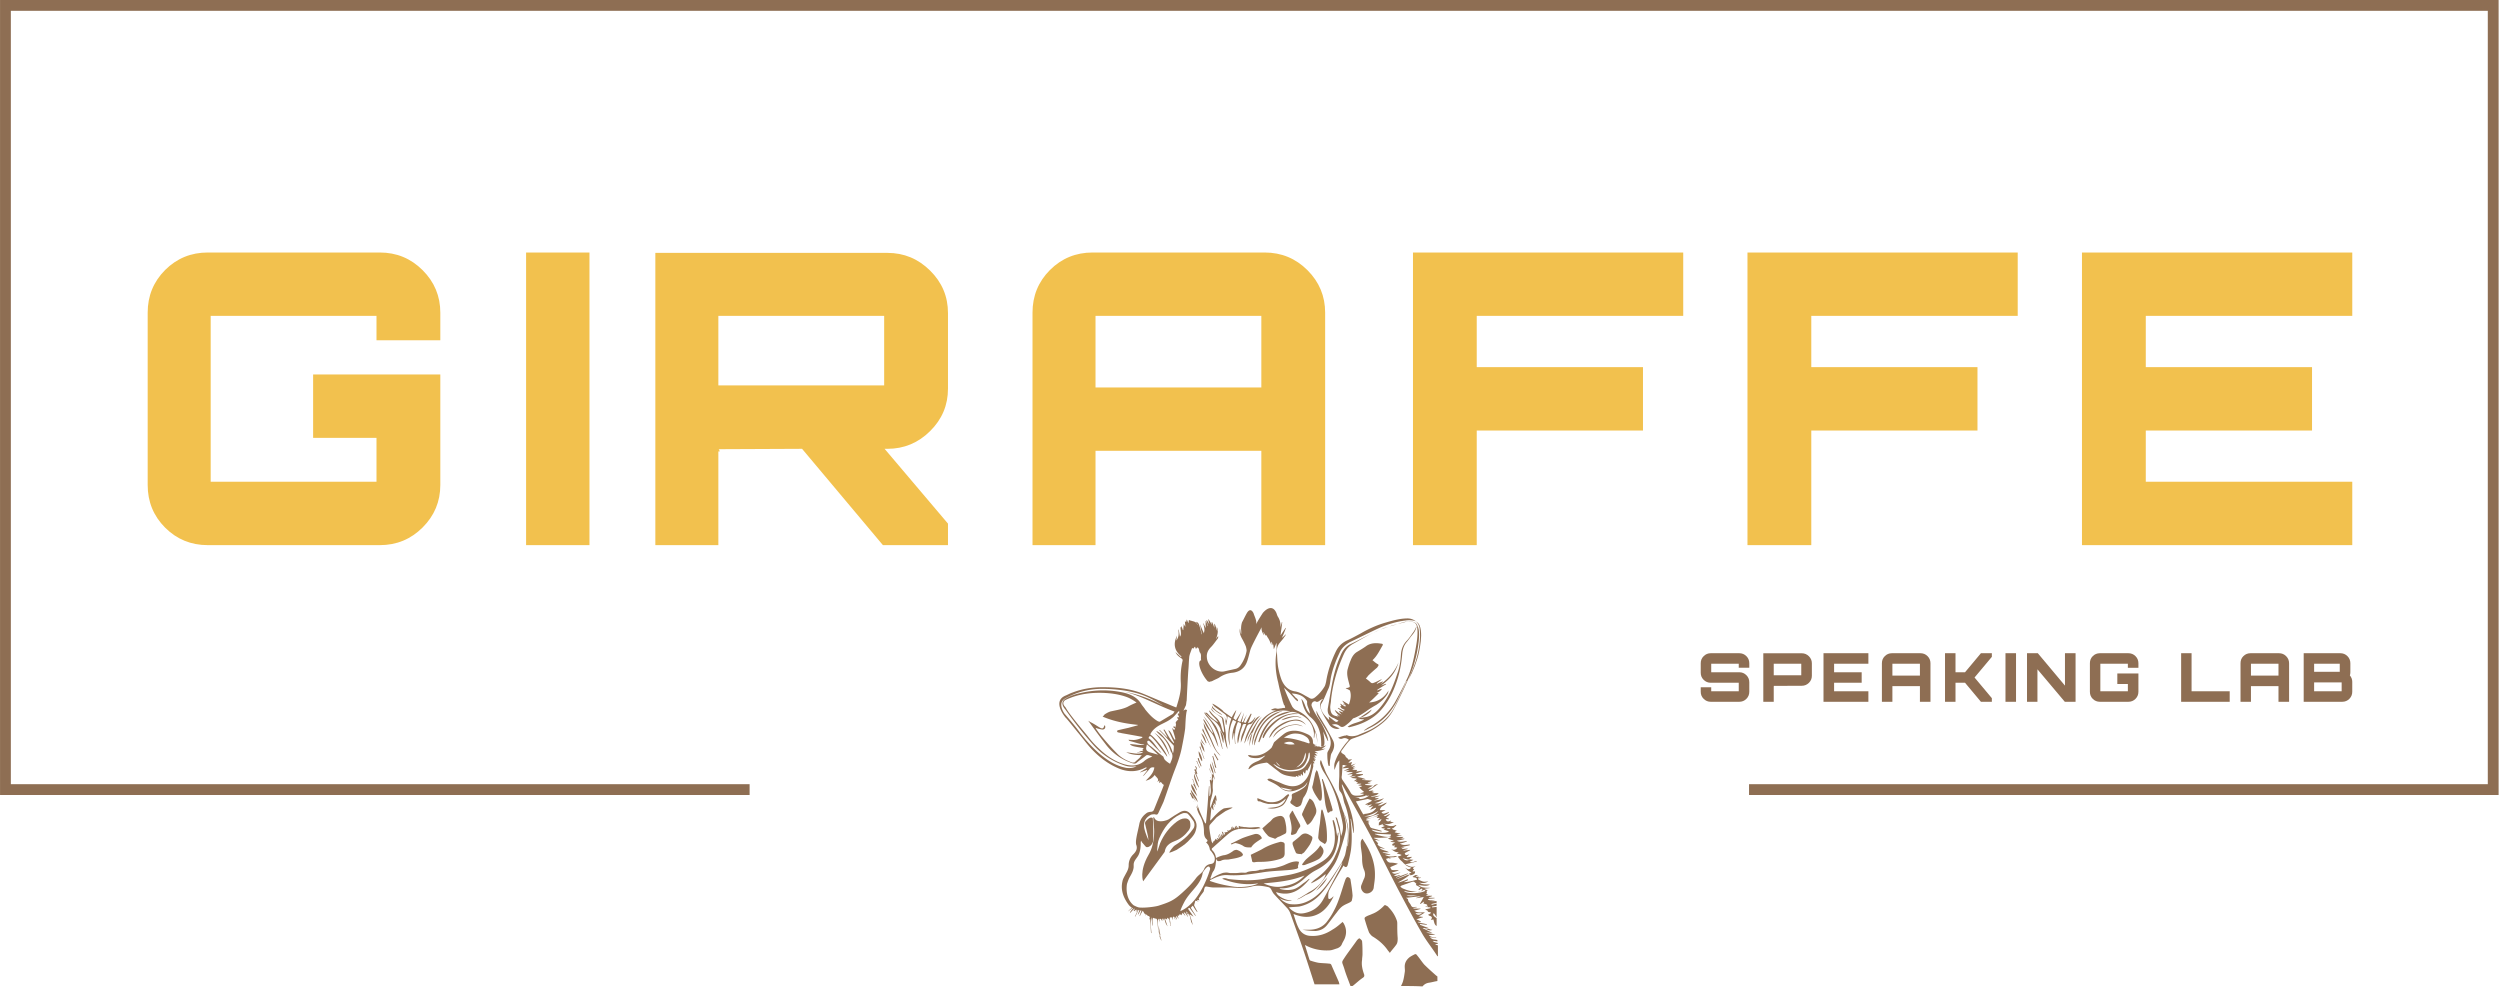 <?xml version="1.0" encoding="UTF-8"?> <svg xmlns:xlink="http://www.w3.org/1999/xlink" xmlns="http://www.w3.org/2000/svg" xmlns:svgjs="http://svgjs.com/svgjs" version="1.1" width="210" height="82.9" preserveAspectRatio="xMidYMid meet" viewBox="0 0 300 118.432" overflow="visible"><defs id="SvgjsDefs110636"></defs><g id="SvgjsG110637" transform="scale(0.649)" opacity="1"><g id="SvgjsG110638" class="tGsWEvUMu" transform="translate(0, 0) scale(1)" fill="#8E6E53"><path d="M0 0 h 462 v 2 h -462 Z M0 0 h 2 v 147 h -2 Z M462 147 h -138.6 v -2 h 138.6 ZM138.6 147 h -138.6 v -2 h 138.6 Z M462 147 h -2 v -147 h 2 Z" fill-rule="nonzero" fill="#8E6E53"></path></g><g id="SvgjsG110639" class="KefytHii_5" transform="translate(195.068, 111.533) scale(0.727)" fill="#8E6E53"><path d="M93.895 91.895c-.633-.738-1.156-1.578-1.79-2.316-.21-.317-.421-.422-.737-.211-.422.21-.844.422-1.262.738-.738.633-1.156 1.367-1.156 2.316 0 .528.105.95 0 1.473-.106.738-.211 1.473-.422 2.21-.106.423-.317.845-.528 1.263 1.895 0 3.684 0 5.473.105.422-.527.95-.844 1.684-.95.738-.105 1.367-.316 2.105-.421v-1.156c-.105-.106-.316-.211-.527-.422-.945-.84-1.89-1.68-2.84-2.629zm-15.79-1.157c0-.527.105-.95.105-1.473 0-1.156 0-2.21-.105-3.261 0-.211-.316-.528-.633-.739-.105-.105-.422.211-.633.422-.949 1.367-2 2.738-2.949 4.106-1.156 1.789-.949 1.156-.316 3.156.422 1.473 1.05 2.95 1.578 4.422h.527c.844-.633 1.684-1.473 2.633-2.106.316-.21.422-.422.316-.843-.418-1.16-.734-2.422-.523-3.684zm8.844-10a8.664 8.664 0 0 0-2.106-3.367c-.105-.211-.316-.317-.527-.422-.316-.211-.527-.211-.738.105-.844.844-1.79 1.578-2.95 2-.421.211-.843.317-1.261.528-.633.316-.738.422-.527 1.05.316 1.051.632 2.106 1.05 3.157.211.316.528.738.844.949 1.578.95 2.95 2.105 4 3.684.106.105.211.21.422.527.527-.738 1.05-1.262 1.578-2 .422-.527.422-1.156.422-1.79-.105-1.26-.105-2.421-.105-3.577 0-.32 0-.532-.102-.844zm-9.054-8.949c-.21.633.105 1.367.633 1.79.844.632 2.316 0 2.527-1.157.106-1.05.317-2 .317-3.05.105-3.263-1.051-6.212-2.844-8.95-.106-.211-.211-.317-.317-.527-.633.632-.422 1.261-.422 2 .106.949.317 2 .317 2.949 0 1.05.105 2.105.527 3.05.317.739.317 1.579-.105 2.317l-.633 1.578zm-2.211 2.527c-.105-1.367-.316-2.633-.527-4 0-.316-.528-.738-.844-.633-.211.106-.317.317-.422.528-.95 2.632-1.578 5.472-2.95 8-.527 1.05-1.155 2-1.894 2.949-1.156 1.367-2.738 1.894-4.422 1.894h-1.683a18.18 18.18 0 0 0 3.367.317c1.262-.106 2.21-.633 2.95-1.578.843-1.051 1.577-2.106 2.421-3.157.527-.738 1.05-1.367 1.79-1.789.527-.316 1.155-.527 1.683-.844.105-.105.316-.21.316-.316.11-.426.215-.95.215-1.371zM94 82.738c.738.21 1.262.738 2 .316-.21 0-.422 0-.633-.105-.418-.211-.84-.211-1.367-.211zM58.105 60.844c-.316-.105-.633-.21-.95-.105-1.577.421-3.05.949-4.421 1.789-.95.527-1.895.949-2.95 1.472.106.422.212.95.317 1.368 0 .527.317.527.633.527.527-.106.95-.106 1.473-.106 1.683 0 3.367-.21 5.05-.738.844-.316 1.157-.633 1.157-1.473v-2.21a.554.554 0 0 0-.309-.524zm.211-6.106a1.27 1.27 0 0 0-.527-.527c-.528-.317-2 .21-2.422.632-.317.317-.528.633-.844.844-.633.528-1.156 1.051-1.79 1.578.317.528.634 1.051 1.263 1.684.421.633 1.261.633 1.894.95.211.105.527-.317.844-.423.21-.105.316-.105.527-.21l1.262-.633c.21-.106.316-.317.316-.633 0-.528 0-1.051-.105-1.578-.102-.633-.207-1.16-.418-1.684zm6.317 6.946c.316-.422.527-.95.738-1.473.211-.738.106-.843-.633-1.261-.843-.528-1.578-.528-2.316.21-.527.528-1.262 1.051-1.894 1.579-.106.105-.106.422-.106.527.211.738.527 1.473.844 2.21.105.106.21.212.316.212.317.105.633.105.95.105 0 0 0 .106.105.106.21-.211.527-.317.738-.528.414-.527.836-1.054 1.258-1.687zM49.684 30.738c0 .21.527-.316.738-.633.211-.316.317-.633.528-.949 0-.105-.106-.105-.106-.105-.422.632-.844 1.261-1.789 1.472.422-.844.633-1.578.95-2.316-.106-.106-.106-.106-.212-.106-.422.739-.843 1.473-1.261 2.317-.211 0-.317-.106-.528-.106.317-.738.528-1.367.844-2-.21.317-.422.739-.633 1.051-.21.316-.21.738-.527.95-.106-.106-.106-.106-.211-.106.21-.844.422-1.578.633-2.422 0 0-.633 1.578-.95 2.422a5.155 5.155 0 0 1-.738-.317c.317-.843.739-1.578 1.051-2.422 0 0-.95 1.473-1.473 2.317-.21-.211-.422-.317-.632-.527a24.23 24.23 0 0 0 .738-2c-.106-.106-.844 1.156-1.156 1.789-.317-.211-1.79-1.262-2.106-1.473.106-.211-2.422-2-2.844-2 .211.316.422.633.739.844.738.527 1.578 1.156 2.316 1.683.738.528.844 1.157.422 1.895a46.063 46.063 0 0 0-.317-1.156c.106.738.211 1.367.317 2.105h.105c.106-.633.211-1.367.317-2.21l.949.632c-.844 2.422-1.05 5.262-.316 6.844-.32-2.211-.32-4.422.73-6.527.316.105.527.316.844.421-.738 1.473-1.156 3.051-.95 4.739.106-.633.212-1.157.317-1.79h.105c.106.844.106 1.79.211 2.739h.106c-.211-1.895-.211-3.79.633-5.578.105 0 .21.105.316.105.524.207.524.207.418.942a21.195 21.195 0 0 0-.738 2.422c-.106.632-.211 1.367 0 2 .21-.739.316-1.579.527-2.422.106-.739.422-1.368.633-2.106.105-.527.527-.422.95-.422-.317.844-.634 1.684-.95 2.422s-.422 1.578-.422 2.317c.527-1.368 1.05-2.739 1.578-4.211.211-.313.422-.524.844-.524zm14.843 25.473c.738-.527 1.05-1.262 1.473-2 .422-.633.633-1.367.316-2.21s-.527-1.895-1.578-2.317c-.738 1.367-1.367 2.632-1.894 3.894v.317c.421.738.738 1.472 1.156 2.21.105.317.316.317.527.106zm-11.894 3.578c-.316-.844-1.05-1.262-1.895-1.05-1.05.316-2.105.632-3.156 1.05-.949.422-1.894.95-2.843 1.367 0 .106.105.106.105.211.105 0 .316-.105.527-.21.317-.106.528-.212.739-.106a5.494 5.494 0 0 1 1.683.633c.633.527 1.473.421 2.106.421.734-1.156 1.785-1.578 2.734-2.316zm15.262-7.367c-.105.21-.21.316-.21.527l-.317 3.157c-.211 1.156-.317 2.316-.422 3.472 0 .317.21.633.422.844.316.316.843.527 1.261.844.317-.317.528-.633.528-1.156.105-2.528-.317-4.95-1.051-7.368-.106-.109-.106-.214-.211-.32zm-1.368-10c-.105.316-.21.527-.316.738-.211 1.051-.422 2-.633 3.051-.106.316-.211.633-.106.844.317 1.156 1.051 2.105 1.684 3.05 0 .106.316.106.422.106s.21-.21.21-.316c.106-.422.106-.739.106-1.051 0-2-.527-4-1.05-5.895 0-.105-.212-.316-.317-.527zm-5.054 15.894c.21-.422.422-.844.738-1.262.211-.21.211-.422.106-.738-.528-1.05-1.156-2.105-1.684-3.156 0-.106-.105-.211-.316-.422-.211.633-.844.95-.633 1.684.316 1.367.738 2.738.316 4.21 0 .211.106.317.317.317.422-.106.945-.211 1.156-.633zm6 3.262c-.844 1.473-2.21 2.316-3.367 3.367-.528.422-.844.95-1.262 1.473 0 .105.106.105.106.21.21 0 .527 0 .738-.105 1.05-.422 2.105-.738 3.05-1.261.739-.317 1.157-.95 1.473-1.684.106-.316.106-.738 0-.95-.105-.417-.422-.628-.738-1.05zm1.578-29.789c-.738-1.262-1.473-2.422-2.21-3.684-.106-.21-.212-.527-.317-.738-.106.633.21 1.262.527 1.79.738 1.26 1.473 2.421 2.21 3.683.95 1.578 1.263 3.156.212 4.738-.106.211-.211.422-.211.633 0 .633 0 1.367.105 2 0 .316.106.738.211 1.156h.317c0-.527 0-1.156.105-1.683s.106-1.051.317-1.473c.632-1.051.949-2.106.422-3.262-.528-1.055-1.16-2.105-1.688-3.16zm.211 21.262c.105.316.316.316.527.105.106-.105.211-.21.317-.21.633 0 .527-.422.422-.739-.106-.316-.106-.527-.211-.738-.528-1.895-1.157-3.684-1.79-5.578-.105-.422-.316-.738-.421-1.156h-.211v.21c.527 1.895.527 4 .844 6 .105.739.312 1.372.523 2.106z" fill="#8E6E53"></path><path d="M43.367 32.633c-.105-.95-.316-1.79-.422-2.738-.105-.633-.316-.95-.844-1.156-.843-.422-1.683-.95-2.21-1.79 0-.105-.106-.105-.211-.21.105.316.21.527.421.738.633.527 1.368.949 2 1.472.211.106.422.317.422.633.106.633.211 1.156.317 1.684.105.527.105.95.21 1.367-.105 0-.105 0-.21.316-.211-.527-.422-1.05-.528-1.578a4.493 4.493 0 0 0-1.472-2.422c-.528-.421-.95-.949-1.368-1.472-.105-.106-.21-.106-.316-.211.422 1.262 1.684 1.789 2.316 3.05-1.05-.632-1.789-1.261-2.527-2.105-.316-.316-.316-.422-.844-.316.739.633 1.368 1.367 2.211 1.894.844.633 1.473 1.367 1.79 2.317 0 .21.21.527.316.738.21.316.422.633.527 1.05l.633 2.528c.105.21.21.422.316.738-.105-.949-.316-1.894-.422-2.738 0-.633 0-1.266-.105-1.79zm15.16 16.523c-1.262 1.262-2.738 1.684-4.527 1.367-.106 0-2.528-.949-2.528-.949v.316c0 .317.106.528.528.528 0-.106.633.21.949.316.316.106 1.156.317 1.262.317h1.578c.949.105 1.578-.317 2.316-.844.211-.211.422-.317.633-.528-.844 2.317-2.844 2.211-4.738 2.422 1.261.317 2.527.106 3.683-.527 1.051-.633 1.262-1.894 1.895-2.738-.106-.106-.106-.106-.211-.317-.317.22-.63.43-.84.637zm1.578-21.051c-2.422.316-4.21 1.684-5.79 3.367-.632.738-1.155 1.473-1.472 2.422v.422c.211 0 .317-.105.317-.211.632-1.367 1.578-2.527 2.632-3.473 1.579-1.472 3.368-2.527 5.684-2.422.21 0 .422-.105.527-.105-.636 0-1.16-.211-1.898 0z" fill="#8E6E53"></path><path d="M42.105 34.738c-.316-1.367-.633-2.844-1.578-4-.844-1.05-1.79-2.106-2.633-3.05.106.316.317.632.527.948.528.633 1.157 1.262 1.579 2a16.44 16.44 0 0 1 2.105 4.844c.106.528.316 1.051.422 1.578h.105c0-.105-.105-.316-.105-.527-.106-.637-.316-1.164-.422-1.793z" fill="#8E6E53"></path><path d="M40.527 34.211c.316.633.527 1.367.844 2 0 .105.105.105.105.21s.106.106.106.212c-.633-2.95-1.79-5.578-3.79-7.895.844 1.473 2 2.739 2.422 4.422-1.05-1.05-1.472-2.527-2.421-3.683 0 .105 0 .21-.106.105.527 1.156 1.05 2.211 1.895 3.156.418.524.734.946.945 1.473zm17.368-6.844c-.105 0-.21-.105-.422.105a7.987 7.987 0 0 0-3.789 2.106c-1.367 1.367-2.21 3.156-2.844 5.05-.21.423-.105.95-.21 1.473h.105c1.476-5.152 2.949-6.84 7.16-8.734zm-17.684 8.317a79.926 79.926 0 0 0-2.422-5.262s.106 1.051.317 1.473c.632 1.262 1.261 2.422 1.789 3.684.527 1.265 1.156 2.316 2.21 3.265-.21-.316-.421-.633-.738-.949-.523-.633-.84-1.473-1.156-2.21zm18.945-5.368c1.578-.633 3.262-.738 4.633.633a1.456 1.456 0 0 0-.317-.422c-.843-.844-1.789-1.05-2.949-.844-1.578.211-2.844.844-4.105 1.79-.95.738-1.578 1.683-2 2.843.316-.316.527-.527.633-.738.949-1.578 2.42-2.528 4.105-3.262zm-7.578-1.367c-.844.633-1.262 1.578-1.79 2.422-.632 1.156-1.26 2.316-1.472 3.578-.105.21-.105.422-.105.738 1.05-2.633 2-5.05 4-7.05a47.3 47.3 0 0 0-.633.312z" fill="#8E6E53"></path><path d="M50.211 32.844v.21c.633-1.472 1.262-2.948 2.422-4.21A6.003 6.003 0 0 0 51.477 30a41.717 41.717 0 0 0-2.106 3.684c-.316.527-.422 1.05-.316 1.578.101-.945.523-1.684 1.156-2.418zm5.262 1.367c.844-1.262 2-2.106 3.367-2.738 1.367-.528 2.738-.739 4.211-.106-1.894-1.472-6.945.422-7.578 2.844zm-17.895-2.422c0 .105 0 .21.105.422-.105-.106-.316-.106-.316-.106.844 1.579 1.578 3.157 2.422 4.739zM34.633 46c0 1.367.844 2.21 1.578 3.156-.422-1.05-.738-2.207-1.578-3.156zm.523 3.578c.21.21.422.527.633.844-.317-.739-.844-1.473-1.262-2.211-.105 0-.105.105-.21.105.21.422.421.95.632 1.368.102 0 .102-.106.207-.106zm1.16 1.055c-.21-1.262-1.156-2.21-1.79-3.262.106 1.368 1.157 2.207 1.79 3.262zm44.211-23.582c-1.05.738-2 1.367-3.05 2.106.945-.106 2.945-1.473 3.05-2.106zM36.105 46.316h.105c-.105-.105-.105-.316-.21-.527.21.422.316.843.527 1.05h.105c-.422-1.156-.843-2.316-1.261-3.472-.11 1.16.418 2 .734 2.949zm26.633-17.054c-.844-.95-4.21-.422-5.156.527.844-.21 1.683-.527 2.527-.738.84-.207 1.785-.207 2.629.211zM38 37.895c0-1.05-.527-1.895-.95-2.738-.1 1.054.528 1.894.95 2.738zm-2.633 8.21l-.21-.21h-.106c.316.526.632 1.155.949 1.683h.105c-.316-.95-.738-2-1.05-2.95 0 .106-.106.106-.106.106.21.422.316.95.527 1.367l-.109.004zm7.371-10.632h.105c.106-1.05 0-2.106-.843-3.05.21 1.05.527 2.105.738 3.05zm-5.371 4.738c.316-.21-.422-2.21-.844-2.527.004.843.32 1.789.844 2.527zm31.895 29.578c-1.05 1.156-2 2.316-2.844 3.367 1.16-.945 2.215-2 2.844-3.367zm-30.84-34.105c0-.105.105-.105.105-.105-.316-.95-.527-1.895-1.367-2.528.418.844.735 1.688 1.262 2.633zm-1.684.843c.422.95.738 2 1.156 3.05H38c-.422-1.05-.739-2.105-1.051-3.155-.106.105-.211.105-.211.105zm3.578 7.051c0-.95-.422-1.895-.844-2.844-.105.528.211 1.688.844 2.844zM40 40.949c.21.738.422 1.367.633 2.106 0 .105.105.105.21.21-.21-1.05-.632-2-.948-3.05 0 .207 0 .523.105.734zm.422-13.898c.633.527 1.262 1.05 2.106 1.367-.106-.105-.106-.21-.211-.21-.422-.317-.95-.634-1.368-.95l-.632-.633c-.106 0-.106-.105-.106-.21 0-.106-.105-.106-.21-.212 0 0-.106.317 0 .422.105.219.316.324.421.426zM40 38.844c.316 1.05.527 2 .738 2.95 0 0 .106 0 .317.105-.317-1.051-.528-2.106-.844-3.051-.106.101-.106.101-.211-.004zm-3.684.523c0 .738.527 1.367.738 2.106h.211c-.21-.633-.527-1.368-.738-2.106h-.211zm3.579 4.422c-.21-.633-.422-1.473-.738-1.895.21.633.527 1.262.738 1.895z" fill="#8E6E53"></path><path d="M49.684 35.156c.21-.738.316-1.367.527-2.106-.738 1.051-.738 2.211-.738 3.368.106-.418.106-.84.211-1.262zm-14.106 8c.316.738.633 1.473.95 2.21 0-.105.105-.105.105-.105-.317-.843-.633-1.578-.95-2.421-.105.109-.21.21-.105.316zm4.844-4.84c.316.527.633 1.156.95 1.684.105-.106.105-.106.21-.106-.316-.527-.633-1.156-.95-1.683-.105 0-.105.105-.21.105zm-2.211-2.105c-.21-.316-.95-1.367-1.05-1.684-.005.84.628 1.262 1.05 1.684z" fill="#8E6E53"></path><path d="M36.211 43.367c-.105-.422-.316-.844-.527-1.262-.422.317-.106.528 0 .739l.316.632c.106-.004.106-.109.211-.109zm-.633-2c.21.422.422.844.527 1.367 0-.523.106-1.05-.527-1.367zM36 40.211c.21.527.527 1.156.738 1.684 0-.106.106-.106.106-.106-.317-.527-.528-1.156-.739-1.683-.105 0-.21.105-.105.105zm-10.738-7.262c1.79 1.684 2.844 3.684 3.894 5.894-.628-2.421-1.789-4.527-3.894-5.894zm6.527 20.207c-.95.527-1.895 1.156-2.844 1.79 0 0-.844.526-2.105.526-1.684 0-1.578-1.367-1.79-1.05-.105.316 0 .843.106 2.316 0 0 .527 4.106-1.367 7.262-2.422 4.21-1.367 6.738-1.367 6.738l5.472-7.473c.211-1.472 1.157-2.21 2.528-2.738C31.894 60 33.054 59.054 34 57.789c.527-.739.527-1.473.316-2.317-.316-.523-.633-.734-1.265-.734-.844 0-1.473.422-2.106.844-1.894 1.472-3.262 3.261-4.21 5.472-.106.211-.634 2-.74 2.106v-.633c.106-.95.106-1.789.528-2.738 1.156-2.633 2.739-4.844 5.367-6.106.317-.105.633-.316.95-.316s.738 0 .949.21c.527.528 1.05 1.263 1.473 1.895.316.633.316 1.368-.106 1.895-.422.633-.95 1.262-1.473 1.789-.949.95-2 1.684-3.156 2.422-.527.316-1.472 1.683-1.472 1.894.21 0 1.472-.527 1.894-.738.95-.633 2-1.262 2.844-2.105 1.578-1.579 2-2.211 2.21-3.79.106-1.261-.632-2.105-1.366-3.05-.848-1.051-1.688-1.262-2.848-.633zM97.156 80c-.105-.105-.105 0 0 0zm-4.105-6.738c-.316 0-.633.105-.844.105h.211c.215 0 .426 0 .633-.105zm-59.578 5.265v.316l.633.633c-.211-.21-.317-.422-.422-.738 0-.106-.106-.106-.211-.211zM92.738 6.422c.105.633.105 1.367.105 2-.105 2.95-.738 5.789-1.894 8.422-.105.316-.211.633-.422.949 0 .105-.105.211-.105.316-.211.422-.317.95-.528 1.368 1.262-2.317 2.211-4.739 2.739-7.262.316-1.684.632-3.473.421-5.262-.105-.949-.421-1.894-1.261-2.316.523.414.84 1.047.945 1.785z" fill="#8E6E53"></path><path d="M97.367 86.633v-.21c-.316-.106-.523-.106-.84-.212-.21-.105-.316-.21-.422-.21v-.106c.422 0 .844.105 1.156.105v-.316c-.421-.106-.738-.106-1.156-.211-.316-.106-.527-.317-.738-.528.527.106 1.05.106 1.578.211v-.105c-.633-.106-1.367-.106-1.894-.633.527 0 1.156-.105 1.683-.105-.738-.317-1.578-.211-2.316-.633.527.105 1.05.105 1.578.21-.738-.421-1.473-.737-2.106-1.05-.105 0-.21-.105-.316-.105v-.106h1.473a30.575 30.575 0 0 1-2.211-.844v-.21c.633.105 1.261.21 1.789.21v-.105c-.738-.211-1.578-.317-2.317-.527l.008-.102h.739v-.106c-.422-.21-.739-.421-1.157-.527.633-.21 1.157-.422 1.684-.527v-.106c-.316 0-.633-.105-1.156-.105.633-.317 1.05-.633 1.578-.95v-.105c-.95 0-1.79.211-2.633-.422.527-.105 1.05-.316 1.578-.422v-.105H91.16v-.106c.316-.105.527-.21.844-.21v-.106h-.422c-.527.211-.844 0-1.05-.422-.212-.527-.74-.844-.74-1.473 0-.105-.316-.316-.526-.421 1.261-.106 2.527-.317 3.789-.422-.422.21-.739.316-1.157.422v.105l1.895-.316c-.316.632-.633 1.156-.95 1.683l.106.106c.317-.211.528-.422.95-.633-.106.21-.106.316-.212.527.211 0 .528.106.844.211.211.106.106.211 0 .211.106.106.211.106.317.211v.106c-.211 0-.528 0-.739.105.422 0 .95.105 1.368.105v.211a28.47 28.47 0 0 1-1.368.317c.317.105.528.316.844.422l-.21.21c.316 0 .632.106.843.106v.211c-.211.106-.422.316-.738.422.21.105.422.316.632.316.422.211.528.422.106.95.21 0 .422 0 .633-.106.21.527.21 1.367.843 1.684v-2c-.843-.528-1.05-.844-.738-1.262.317.316.528.738.738 1.05v-2.632c-.421 0-.738.105-1.156.105v-.21c.422-.106.844-.106 1.156-.211v-.528l-1.261.317c0-.106 0-.106-.106-.211.422-.106.95-.211 1.367-.317v-.422h-1.367c.317-.105.739-.21 1.051-.316-.633 0-1.262.316-1.894-.105v-.106c.527-.105 1.05-.105 1.683-.21v-.106h-1.473v-.106c.317-.105.528-.21.844-.316v-.106h-1.472v-.105c.21-.106.316-.211.527-.317h-.527c.105-.21.105-.421.21-.632 0 0-.105 0-.21-.106.21-.105.316-.21.421-.21-.316-.106-.632-.212-.843-.317l-.012-.09c.527-.106.95-.106 1.473-.211-1.051-.105-2.106.105-3.051-.738 1.05.105 2 .422 2.95-.106-.95-.105-1.895.106-2.74-.527.739.21 1.579.21 2.317-.316-.422.105-.738.105-1.05.105-.212 0-.528-.105-.739-.21-.316-.106-.633-.317-.844-.423v-.21c.211 0 .528-.106.739-.106v-.106h-.633v-.105c.105 0 .105-.106.21-.106h-.843v-.101c.21-.106.527-.211.633-.211-.106 0-.422-.106-.633-.106-.105 0-.211 0-.316.106-.211.105-.317.21-.528.316.317.317 1.051 0 1.156.739-.527.105-1.05.316-1.683.421-.528.106-1.156.211-1.684.211.317-.21.739-.316 1.051-.527 0-.105 0-.105-.105-.21-.739.315-1.579.632-2.317.843v-.106c.95-.527 1.895-1.05 2.738-1.789v-.105c.106.316 1.157 0 1.368-.317.109-.21.109-.316.109-.527h-.633c.106-.21.317-.422.422-.527-.21-.106-.527-.211-.105-.528.21-.105.422-.316.632-.422-1.156.739-2 0-2.843-.316.949-.21 1.894-.422 2.949-.738v-.106c-.527 0-1.05.528-1.79.211.317-.21.634-.316.95-.527-.422 0-.738-.106-1.262-.106.422-.21.633-.421.844-.527v-.105c-.422 0-.844.105-1.262.105v-.21c.211-.106.317-.212.633-.528-.527.105-1.05.422-1.156-.317.422-.21.95-.527 1.367-.738v-.105c-.527.105-1.156.105-1.683.21v-.105c.316-.105.738-.21 1.05-.316v-.106c-.527 0-.949.106-1.472.106v-.106c.21-.105.422-.21.738-.316h-1.05c.737-.211 1.577-.317 2.316-.527v-.211c-.844.105-1.684.316-2.528-.211.633-.106 1.156-.317 1.79-.528v-.105c-.844 0-1.684.422-2.528-.106.633-.105 1.262-.21 1.895-.422v-.105h-1.473c.316 0 .633-.105.844-.105.21-.106.21-.211.421-.317h-1.789v-.105c.422-.106.844-.211 1.262-.211v-.106c-.316 0-.738 0-1.05-.105v-.106c.21 0 .421-.105.843-.21a36.113 36.113 0 0 1-1.473-.317v-.106c.106 0 .317-.105.422-.105-.21 0-.316-.105-.422-.105l-.015-.086c.105 0 .316 0 .527-.106-.422-.21-.95 0-1.262-.527.106 0 .317 0 .422-.106.211-.21.528-.422.738-.738-.105 0-.316 0-.421.106-1.051.421-2 0-2.844-.528.949.422 1.789.106 2.633-.316-.317 0-.528 0-.844-.106l-.106-.105c.106 0 .106-.106.211-.106v-.105c-.527.316-1.156.422-1.367-.317h.844v-.105c-.211-.105-.527-.21-.738-.316.316-.211.632-.528.949-.739 0 0 0-.105-.106-.105-.527.105-.843.633-1.472.422.527-.317.949-.528 1.367-.844 0 0 0-.105-.106-.105l-.949.316c-.316.105-.633.105-.844-.316.317-.106.633-.317.95-.422L84 52.633h-1.367c.105-.527.316-.844.738-1.05.422-.212.738-.528 1.05-.845-.843.106-1.472.95-2.316.633a6.697 6.697 0 0 0 1.473-.844c-.738.211-1.367.528-2.211.317.844-.211 1.578-.528 2.316-1.262a8.9 8.9 0 0 1-1.261.422c-.422.105-.844.105-1.157.21v-.105c.317-.105.739-.21 1.051-.421v-.106h-.949v-.105c.422-.211.844-.317 1.262-.528l-2.211.317v-.106c.633-.21 1.473-.21 1.894-.844h-1.578v-.105c.211 0 .317-.105.528-.105h-.633c.21 0 .316 0 .633-.106-.317 0-.422-.105-.633-.105.105-.106.21-.211.422-.317-.422.106-.739.106-1.157.211 0 0 0-.105-.105-.105.844-.528 1.578-1.157 2.422-1.684-.422.106-.844.106-1.156.527-.422.528-.95.633-1.578.633.421-.21.949-.527 1.367-.738-.738-.106-1.367-.106-2-.211v-.105c.422-.106.949-.211 1.367-.317v-.105h-.633v-.106c.422-.105.738-.316 1.156-.422-.949-.105-1.789-.105-2.632-.21v-.106h.843v-.106c-.632-.21-1.261-.421-2-.527v-.105c.422-.106.95-.317 1.368-.422v-.211h-1.79v-.106c.528-.21 1.051-.422 1.579-.632v-.106c-.422.106-.95.106-1.473.211.105-.211.21-.316.21-.422-.421 0-.737 0-1.155-.105v-.106c.316-.105.632-.316.949-.422-.317.106-.633.106-.844.211v-.105c.106-.106.316-.211.422-.317v-.105c-.211 0-.422.105-.738.105v-.105c.422-.211.738-.527 1.156-.738-.422.21-.844.316-1.367.527.105-.316.21-.633.316-.844-.316.106-.527.106-.844.211 0 0 0-.105-.105-.105.316-.211.527-.528.844-.739v-.105c-.106 0-.317.105-.422.105h-.528c0-.422-.527-.422-.632-.843-.106-.317-.528-.528-.844-.739-.317-.21-.317-.527-.106-.738.633-.844 1.262-1.789 2-2.527.317-.422.95-.528 1.473-.739 2.738-.949 5.262-2.21 7.473-4.21 1.05-.95 1.894-2.211 2.527-3.473a131.817 131.817 0 0 0 4.106-8.738c1.05-2.633 1.683-5.368 2-8.211.105-1.262.21-2.633-.317-3.79-.316-.738-.633-.843-1.262-1.05-1.367-.317-2.632.21-3.894.633.738-.211 1.578-.422 2.316-.633.317-.106 1.473-.106 2 .21.528.317.739.739.422 1.262-.21.528-.527 1.051-.949 1.579-.422.632-.95 1.367-1.473 1.894-.843.95-1.261 2-1.367 3.262-.105 1.683-.316 3.367-.95 5.05-.948 2.844-2 5.579-3.894 8-1.05 1.368-2.21 2.528-3.894 2.95-.527.105-1.05.21-1.578.21h-.528c.422.528.95.317 1.473.423-1.262.843-2.95.843-4.21 1.894.105 0 .316.106.421.106 3.156-.739 6-2 8.106-4.422 1.683-1.895 2.843-4.106 3.683-6.422.95-2.528 1.473-5.156 1.684-7.79.105-1.156.422-2.21 1.156-3.05.527-.633.95-1.262 1.473-1.895.527-.633.949-1.367 1.05-2.316h.106c0 .527.105 1.156.105 1.684 0 1.683-.316 3.367-.632 5.05-.422 2.211-.95 4.422-1.895 6.528-.95 2-1.894 3.894-2.95 5.789-1.577 2.949-3.894 5.261-6.948 6.844-.422.21-.739.527-1.156.738 0 0 0 .105.105.105.527-.21 1.05-.527 1.473-.738 3.261-1.578 5.472-4.106 7.05-7.367a78.871 78.871 0 0 0 2-4.317c0-.105.106-.105.211-.21 0 .105 0 .21-.105.316a165.316 165.316 0 0 1-2.95 6.21c-1.26 2.528-3.366 4.317-5.788 5.684-1.157.633-2.422 1.051-3.578 1.578-.95.317-1.895.422-2.844 0-.192.125-.403.125-.508.125-.527.106-1.156.317-1.684.528.317.21.633.422 1.157.21.527-.21 1.05-.105 1.578.317-.317.422-.739.844-1.051 1.262-1.05 1.367-2 2.844-2.527 4.527-.211.633-.106 1.262-.106 1.895.422-.844.527-1.79 1.262-2.422v3.683c0 .844-.106 1.684-.106 2.633 0 .527 0 1.262.317 1.578.843.95.738 2.106 1.156 3.156.422 1.051.738 2.211.95 3.368.21.949.21 2 .21 2.949 0 1.367-.21 2.738-.316 4.105 0 .211-.106.317-.211.422.105-.527.105-.949.21-1.472.317-2.422 0-4.844-1.05-7.051-.422-.95-.633-1.895-1.05-2.95-.74-2.316-2-4.527-3.157-6.632-.422-.739-.738-1.684-1.05-2.422-.212-.422-.317-.844-.528-1.367h-.211c0 .316-.106.632 0 .949a7.59 7.59 0 0 0 .949 2.105 27.053 27.053 0 0 1 3.79 8.95c.316 1.367.737 2.738.948 4.105.211 1.05 0 2.106-.422 3.156l-.316-2.21c-.21-.739-.422-1.473-.633-2.212a1.456 1.456 0 0 0-.316-.421l-.106.105c.106.211.106.422.211.633.317 1.156.633 2.21.844 3.367.316 1.895-.21 3.684-1.05 5.473-1.052 2.527-2.845 4.527-5.052 6.105-.421.317-.949.739-1.261 1.156 1.367-.527 2.527-1.367 3.683-2.316l.106.106c-.106.21-.211.527-.317.738-.949 1.578-2.21 2.844-3.894 3.683-.633.422-1.367.844-2 1.262-.316.211-.633.316-.95.527v.106c.317-.211.739-.317 1.052-.527.316-.211.738-.422 1.05-.633 1.578-.528 2.739-1.578 3.79-2.95 1.05-1.367 2.21-2.843 3.156-4.316 1.156-1.683 1.683-3.683 2.316-5.683.316-1.051.633-2.106.844-3.157.316-1.472 0-2.949-.422-4.422v-.21l.316.949c.106.316.211.738.317 1.05.422 1.79.527 3.684.21 5.579-.105.949-.316 2-.527 2.949-.21.633-.527 1.262-.843 1.894-1.262 2-2.528 4-3.895 5.79-1.367 1.789-2.844 3.261-4.95 4.21-1.366.633-2.843.844-4.421.633-1.05-.21-1.895-.844-2.633-1.578.95.633 2 .844 3.156.738-.105-.105-.316-.105-.422-.105-1.05-.106-2-.527-2.843-1.156-.317-.211-.528-.528-.739-.95 3.79 1.262 6.317-.632 8.528-3.261 0 0 0-.106-.106-.106-.422.317-.844.739-1.367 1.051-.95.738-1.79 1.473-2.95 1.684-1.05.21-2.21.105-3.26-.211.105 0 .21-.106.316-.106 2.421.106 4.421-.949 6.105-2.527.95-.844 1.895-1.578 2.95-2.106a13.304 13.304 0 0 0 3.472-2.527c1.05-1.156 1.578-2.633 1.894-4.21.211-.845.211-1.684.317-2.528 0-.106 0-.211-.106-.316-.105.316-.105.632-.21.949-.317-1.367-.317-2.844-.95-4.106h-.21v.317c.21 1.156.527 2.21.527 3.367.21 2.844-.633 5.262-3.157 6.844-2.527 1.578-5.261 2.738-8.21 3.367-2.211.422-4.422.633-6.528 1.05-2.949.528-5.789.423-8.738.106-.317 0-.633-.105-.95-.21-.527-.106-.632-.106-1.05.105 2.95 1.156 6 1.683 9.156 1.156-.844.633-4 1.156-6.21.844-2.106-.317-4.106-.739-6.106-1.473.105-.106.105-.211.105-.211 1.367-.633 2.738-1.367 4.422-1.262 2.844.211 5.684-.21 8.527-.633 1.79-.316 3.578-.421 5.368-.527 1.156-.105 2.421-.105 3.578-.422.316-.105.632-.21.422-.633 0-.105.105-.316.105-.421.105-.211.105-.528.21-.739-.21 0-.42-.105-.632-.105-1.05 0-2 .422-2.95.844-.62.328-2.515.851-2.831.851 0 0-1.578.211-2 .211-.422.106-.844.211-1.262.211-.21 0-.422 0-.527.105-.422.106-.844.211-1.262.211-.316 0-1.473.106-1.789.317s-.844.105-1.262.105c-.527 0-1.05.106-1.578.106h-1.367c-.422 0-.844-.211-1.367-.106-.527 0-.95.211-1.473.422a13.8 13.8 0 0 0-2.105 1.156c-.106 0-.106-.105-.211-.105.316-.633.422-1.367.844-1.895.527-.843.527-1.683.632-2.527v-.633c.106.106.106.422.317.528.105.21.527.105.738.105.316-.105.633-.316.95-.316.421-.106.948 0 1.366-.106 1.157-.21 2.211-.316 3.262-.844.106-.105.211-.316.211-.421-.316-.633-.95-.95-1.578-1.157-.316 0-.738.106-.95.317-.738.527-1.472.949-2.316 1.05-.316 0-1.789.528-2 .739-.105-.738-.316-1.367-.949-2-.21-.211-.21-.422.106-.633 1.05-.95 2-1.789 3.05-2.738.633-.528 1.157-1.051 1.895-1.473a5.702 5.702 0 0 1 2.633-.633c.949 0 2 .106 2.949.106.527 0 1.05-.211 1.578-.211v-.106c-.21-.105-.316-.21-.527-.21-.739 0-1.473.105-2.106.105-.422 0-.95-.106-1.367-.106-.316 0-.527-.105-.844-.105-.21 0-.316-.106-.633-.211 0 .21 0 .422-.105.738-.211-.316-.316-.527-.527-.738h-.106c.106.21.106.422.211.527h-.105c-.106-.105-.106-.21-.317-.527 0 .316-.105.527-.105.738l-.633-.633c.105.317.105.528.21.633h-.105c-.105-.21-.21-.316-.316-.527v.633c-.211.105-.422.21-.633.422l-.422-.211c.106.21.106.316.211.422-.316.105-.633.21-.949.21 0 0 .105.211.21.211-.105.211-.21.422-.315.528-.106-.317 0-.844-.528-.95.106.211.106.422.211.528v.633c-.21-.317-.422-.528-.527-.844.105.422.21.738.21 1.156h-.105c-.105-.316-.21-.527-.316-.844 0 0-.106 0-.106.106.106.316.211.738.317 1.05h-.106c-.105-.316-.316-.527-.422-.843h-.105l.316.95-.632-.317c.105.316.21.422.21.527 0 0-.105 0-.105.106a1.456 1.456 0 0 1-.316-.422c-.211.21-.317.422-.528.738 0 0-.105 0-.21-.106v.528h-.106c-.106-.211-.317-.422-.317-.633-.21-1.05-.421-2.21-.527-3.262 0-.21 0-.527.106-.738.527-.633 1.156-1.262 1.683-1.895.106-.105 2.211-1.578 2.422-1.683.211-.106 1.684-.738 1.684-.844 0-.105-1.684.106-2.211.211-1.367.738-2.317 1.895-3.367 3.05 0 0-.106 0-.106-.105.106-1.05.211-2.105.317-3.261.21.316.316.527.421.738h.106c0-.422-.106-.95-.106-1.367h.106c.105.21.21.316.21.527h.106c-.105-.316-.21-.738-.316-1.05 0 0 .422.421.527.632v-1.473c.106.211.211.317.317.528 0 0-.106-.95-.211-1.473-.211-.105-.317 0-.317.211-.422.844-1.05 2.844-1.05 2.95-.211-.634-.106-1.262 0-1.895.21-.739.421-1.473.527-2.211.105-.422 0-.844 0-1.156 0-.528 0-1.051.105-1.578v-1.262c.106.316.317.633.422.949 0 0-.105-1.05-.422-1.578-.105.105-.105.21-.105.316-.106-.105-.106-.21-.211-.316v.316c.105.317.21.528.21.528-.105-.106-.105-.317-.21-.422 0 .422.105.738.105 1.156h-.105c-.106-.21-.211-.527-.211-.738h-.106c.106.316.211.738.317 1.156-.106-.211-.211-.316-.422-.527 0 .105-.105.105-.105.21.105.633.21 1.157.21 1.79.106.738.106 1.472-.21 2.21h-.106v-2.527h-.105c-.211 3.051-.422 6.211-.739 9.262 0 .105-.105.21-.105.21h-.106a44.44 44.44 0 0 1-1.472-3.26c-.211-.634-.422-1.157-.633-1.684.105.421.21.843.21 1.261-.105-.21-.21-.527-.421-.738.105.21.105.316.21.527.106.633.423 1.368.74 1.895.737 1.262 1.05 2.633 1.05 4.105 0 .739.105 1.473.738 2 .317.317.106.528-.21.739.527.421.843 1.05.948 1.683 0 .211.211.422.422.633.422.633.95 1.262.844 2.106-.105.632-.316.949-.95 1.05-.843.106-1.472.528-1.788 1.368-.422.949-1.367 1.367-2 2.21-1.152 1.575-2.418 2.735-3.574 3.786-2.106 1.894-3.051 2.316-6 3.261-1.051.317-4 .633-5.051.422-.422-.105-.844-.316-1.262-.527-2.422-2-1.683-5.473-1.683-5.473.21-.633.421-1.262.738-1.789.422-.738.844-1.473.949-2.422v-.633c0-.843.527-1.367.95-2 .948-1.261.843-3.578.843-3.578 0-.316.105-.527.105-.527.106.21.106.21.317.527.316.317.527.633.844.95.21.316.843.105 1.05-.106.422-.21.739-.844.844-1.262.106-3.894-.105-5.894-.105-5.894-.633-.317-1.157.21-1.684.738-.316.316-.316.633-.21.95.21.949.421 1.788.632 2.738.105.421.105.843.21 1.261 0 0-1.26-2.632-1.155-3.894 0-1.262.738-2.106 1.789-2.633.316-.105.738-.105.949-.105.633.21.738 0 .95-.422.421-.95.843-1.79 1.26-2.739.95-2.632 1.79-5.261 2.74-7.789.738-1.894 1.472-3.789 1.894-5.894.316-1.578.633-3.156.843-4.739.106-.421.106-4 .528-4.949-.211 0-.317-.105-.528-.105-.105.105-.316.21-.421.316.21-.422.421-.949.632-1.367.106-.422.106-.844.211-1.262 0-.21.317-6.527.422-7.789.106-1.05.106-2 .211-3.05 0-.739.528-1.79.738-2.528.106.106.211.106.317.211.105-.21.21-.316.422-.527.105.21.105.316.21.527h.106c.211-.422.422-.422.633 0 .105.211.105.527.21.738v.106c.634.633.212 1.472.423 2.105-1.156.106-.211 3.262 1.683 5.367.106 0 .317.106.422.106s.211-.106.422-.106c.106 0 .211-.105.317-.105.527-.316 1.156-.527 1.683-.844a6.95 6.95 0 0 1 3.473-1.261c1.683-.211 2.95-1.051 3.578-2.633.422-1.051.633-2.211.95-3.262.21-.738 2-4.105 2.843-5.684-.105.633.105 1.368.633 2.106-.106-.316-.106-.633-.211-.844h.105c.106.317.528.95.528.95v-.317c.21.211.316.422.422.633.632.844.949 2 1.05 2.105-.105-.316-.105-.949 0-.949.106.317.211.527.317.95 0-.106.105-.212.105-.317 0 0 .106.844.106 1.156h.105c.211-.527.633-1.578.633-1.473v1.262c0 .527 0 1.05-.106 1.578-.316 2.422-.105 4.844.528 7.262.316 1.578.738 3.156 1.156 4.738l.316.95c0 .105.106.105.211.105 0 .21 0 .422.106.633-.317 0-.633 0-.95.105-.316 0-.632.106-.949.106-.21 0-.421-.106-.738-.106 0 0-.95.211-.95.422.423.106.845.106 1.263.106-3.051 1.05-4.633 3.261-5.684 6.105-.316.95-.422 1.895-.422 2.844 0-.106 0-.211.106-.317.421-2.632 1.578-4.949 3.472-6.843.95-.95 2.106-1.473 3.368-1.684.949-.21 1.894 0 2.843.105-4.632.633-7.05 3.579-8.21 7.79.105 0 .105.105.21.105.106-.105.106-.316.211-.422.528-1.367 1.156-2.738 2-3.894.633-.95 1.473-1.79 2.528-2.211.949-.422 1.894-.738 2.843-1.051.844-.316 1.684-.105 2.528.316.105 0 .105.106.21.106.106.105.212.21.422.21 1.79.95 2.844 2.317 3.157 4.317.105.528 0 .95 0 1.473h.105c.106-.527.106-1.05.211-1.578.317.844.527 1.789.527 2.738v.211a6.664 6.664 0 0 0-.527-3.262c-.844-2.316-2.316-4.105-4.633-5.05-.527-.211-.843-.528-1.156-.95a50.987 50.987 0 0 1-2.105-4.843c.632.632 1.261 1.156 1.789 1.789.422.421.843.949 1.261 1.367.106.105.317.21.528.316 0-.633-.422-.738-.739-1.05-.21-.317-.527-.528-.843-.95 1.472.106 2.738.422 3.683 1.684a.8.8 0 0 1 .211.527c-.105.738.317 1.367.528 2.106.105.21.105.422.21.843-1.261-1.05-1.156-2.738-2.21-3.789.422 1.79.843 3.473 2.422 4.739 2.105 1.789 2.632 4.316 2.632 6.949 0 .422-.105.633-.527.422h-.633v-.211c-.105.105-.21.21-.633.105.211-.105.317-.105.422-.21l-.105-.106c-.422-.106-.633-.211-.633-.738 0-.844-.422-1.473-1.262-1.895-1.156-.527-2.21-.95-3.472-.95-.95 0-1.79.212-2.528.74-.843.632-1.683 1.366-2.527 2.105-.211.21-.316.632-.422.843l-.316.633c-1.368 1.367-2.95 2.211-4.95 2-.21 0-.316-.105-.527-.105h-.527c.21.422.527.527.844.632 1.05.211 2.105.211 3.05-.316.106-.105.317-.105.422-.21h.106c-.633.632-1.262 1.155-2.106 1.472-.738.316-1.367.633-1.894 1.262l-.317.632.106.106c.21-.106.316-.211.527-.317 1.156-.949 2.527-1.156 4-1.367.106 0 .211.106.317.106.316.316.632.527 1.05.843.633.528 1.262.95 1.895 1.473 1.05.844 2.21.95 3.473 1.156.21 0 .421 0 .632.106.106-.633.422 0 .739-.106V43.7c.21.106.316.211.527.317 0-.211.105-.422.105-.633l.528.527v-1.156c.21.317.316.422.527.633.106-.422.211-.738.211-1.05l.316.316c.317-.633.739-1.262 1.051-2-.105 1.472-.527 3.05-1.261 4-1.184 1.664-2.973 2.297-4.973 1.664-.844-.211-1.578-.633-2.422-.95-.527-.21-1.05-.421-1.473-.632-.21-.106-.422-.106-.633-.106-.105 0-.316.106-.421.211l.316.317c1.156.527 2.21 1.05 3.156 1.894 1.262 1.05 2.738.95 4.106.422.316-.106.632-.211.949-.422.738-.316 1.262-.844 1.683-1.578-.21.95-.843 1.473-1.578 1.894-.632.422-1.367.739-2.105 1.051-.211.106-.317.211-.317.528.106.527 0 1.05-.316 1.472-.105.106 0 .422.106.528.421.316.843.632 1.261.843.317.211 1.262-.21 1.367-.632.106-.211.106-.422.211-.528.106-.422.211-.949.422-1.261.633-.844.95-1.684 1.156-2.739l.95-3.789c.105-.422.21-.844.316-1.262v-.843H66c-.105-.317-.21-.422-.421-.739.21.106.316.211.527.211 0 0 0-.105.105-.105l-.316-.317h.316l.106-.105c-.211-.105-.317-.21-.527-.316 0 0 0-.106.105-.106h.527l-.527-.527h.844c-.317-.211-.422-.422-.739-.633.317 0 .528 0 .844.105v-.105c-.316-.106-.527-.316-.844-.422.95-.105 2-.21 2.844-.738-.316.105-.738.105-1.156.21.527-.316.844-.632 1.156-.843V36.2c-.422.105-.949.316-1.367.421v-.105c.106 0 .106-.106.211-.106.633 0 .844-.105.844-1.05 0-.95-.211-1.895-.317-2.739.317.739.739 1.578 1.157 2.422h.105c0-.21-.105-.527-.105-.738-.528-1.79-1.368-3.473-2.422-5.05-.633-.95-1.262-2-1.684-3.157-.105-.527.211-1.05.738-1.156h.211c.422.316.739.105 1.051-.106.211-.21.527-.316.844-.527 0 .105 0 .21-.106.21-.949 1.052-.527 2.106-.105 3.157.527 1.156 1.262 2.211 1.894 3.262.528.738 1.262 1.05 2.106 1.05.105 0 .316-.105.422-.105v-.105c-.633-.211-1.156-.528-1.895-.844.844-.316 1.473-.106 2 .316.422.317.739.317 1.262 0 .738-.527 1.367-1.05 1.894-1.683.106-.106.211-.317.422-.317 1.157-.422 2.106-1.05 3.051-1.683a22.382 22.382 0 0 1 2.633-1.684c1.156-.738 2.105-1.578 2.844-2.738.21-.317.21-.528.316-.95-1.156 1.895-2.738 2.95-4.949 3.051.844-.738 1.578-1.472 2.422-2.316l-.106-.105h-.421c.527-.211 1.05-.528 1.367-1.051-.422.105-.739.21-1.156.422 0 0 0-.106-.106-.106.738-.527 1.473-.95 2.316-1.473 0 0 0-.105-.105-.105-.422.105-.738.316-1.156.422 2.105-1.473 3.683-3.262 4.422-5.895a11.996 11.996 0 0 1-4.633 5.578l.633-.632v-.106c-.528.211-1.051.422-1.473.633 0 0 0-.105-.105-.105.421-.317.843-.633 1.261-.95v-.105c-.527.21-1.05.527-1.578.738-.21.106-.316.106-.527.211-.317.106-.528 0-.739-.21-.316-.317-.738-.634-1.156-.95.211-.211.422-.422.528-.633.738-.738 1.578-1.473 2.316-2.105.106-.106.211-.317.316-.422.106-.211.106-.422-.21-.528-.422-.21-.844-.632-1.262-.949 1.156-1.05 1.789-2.422 2.527-3.683.211-.317.106-.528-.316-.528-1.262-.21-2.528-.21-3.684.528-.844.632-1.789 1.156-2.633 1.683-.738.527-1.156 1.262-1.472 2.106-.317.738-.528 1.472-.739 2.21-.316 1.262.106 2.528.422 3.79.211.738.211.738-.527.949h-.211s-.106.105-.211.105c.316.106.527.211.738.317s.422.21.422.422c.317 1.05.106 2.21-.316 3.367l-1.578-.95h-.106c.317.422.527.739.844 1.157-.211-.106-.317-.317-.527-.422l-.106.105c.211.106.527.317.738.422l-.21.211a6.903 6.903 0 0 1-1.157-.738l-.105.105c.105.106.21.317.316.528h-.316c.21.633.738.738 1.156.949-.211.21-.316.21-.844-.106-.316-.105-.527-.316-.844-.421 0 0 0 .105-.105.105.422.316.95.633 1.367.95v.105l-.949-.317-.106.106c.211.21.422.527.739.738-.739-.21-1.156-.738-1.79-1.156.212.738.844 1.156 1.368 1.684-.211-.106-.422-.211-.633-.422 0 0-.105 0-.105.105l.316.317c-1.473-.211-2-.528-2.105-2.317 0-.633.21-1.367.21-2 .317-2.844.95-5.473 1.895-8.21a46.886 46.886 0 0 1 1.367-3.368c.527-1.156 1.262-2 2.422-2.633 1.684-.949 3.262-1.894 4.95-2.738-.106.105-.317.105-.423.21-1.789.845-3.472 1.79-5.261 2.634-1.368.632-2.106 1.789-2.633 3.156-1.367 3.05-2 6.316-2.527 9.578-.211 1.262-.422 2.422-.633 3.684-.106 1.261.316 2 1.578 2.421.422.211.738.422 1.156.633-.316.317-.527.422-.844.211-.633-.422-1.156-.949-1.683-1.262.105.211.105.633.21.95-.949-.95-2-1.895-2.21-3.367 0-.211 0-.528.105-.739.738-1.156 1.262-2.633 1.895-4 .316-.738.422-1.578.527-2.422.422-2.316 1.262-4.527 2.316-6.738.528-1.156 1.473-2 2.633-2.633 2.211-1.05 4.317-2.105 6.528-3.156 2.421-1.156 4.949-2 7.578-2.316.738-.106 1.578-.106 2.316.105.106 0 .211.106.316.106a3.385 3.385 0 0 0-2.105-.739c-1.895 0-3.79.528-5.578 1.051-2.211.633-4.317 1.578-6.317 2.738-1.156.633-2.316 1.262-3.472 1.79-1.367.632-2.317 1.578-2.95 2.949-1.156 2.422-2 4.949-2.421 7.578-.106.422-.211.949-.422 1.261-.633 1.051-1.473 2-2.422 2.739-.422.316-.844.422-1.262.21-.527-.316-1.156-.632-1.683-.948-.739-.422-1.473-.739-2.317-.844-1.578-.317-2.527-1.367-3.156-2.739-.422-1.05-.738-2.316-.95-3.472-.21-1.367-.21-2.633-.316-4 0-.739.211-1.473.739-2.106.422-.527.843-.949 1.156-1.472.21-.211.316-.422.422-.739-.317.317-.633.633-1.051.95.422-.844.738-1.684 1.05-2.528h-.105c-.422.633-.844 1.262-1.261 1.895.105-1.156.316-2.211.421-3.367h-.105c-.106.527-.316 1.05-.422 1.578.211-1.051 0-2.106-.633-3.051-.105-.211-.21-.528-.316-.844-1.262-2.844-3.473 0-3.473 0-.21.34-1.265 1.918-1.687 2.863.21-.949-.422-2-.633-2.738 0 0-.738-1.894-1.79 0-.421.738-.738 1.473-1.155 2.211-.211.633-.317 1.477-.211 2.21v.74h-.106c-.105-.423-.105-.95-.21-1.368-.212.844 0 1.578.421 2.422.422.738.738 1.367 1.05 2.105.106.317.212.844.212 1.157a8.949 8.949 0 0 1-1.473 3.578c-.316.527-.844.949-1.473 1.05l-2.843.633c-2.106.317-4.211-1.472-4.317-3.578-.105-1.05.317-1.894 1.051-2.633.633-.632 1.156-1.472 1.684-2.105.105-.106.105-.317.21-.527 0 0-.105 0-.105-.106-.21.211-.316.422-.527.738.316-.949.738-2 .21-3.156 0 .422.106.738.106 1.156a19.25 19.25 0 0 0-.625-1.894h-.105v.633c0 .21 0 .422.105.632-.21-.527-.422-1.156-.633-1.683-.105 0-.105 0-.21.105 0 .106.105.317.105.528-.317-.528-.527-.95-.844-1.368l-.101-.003c.105.421.21.843.316 1.261-.211-.316-.422-.738-.633-1.05h-.105c.105.527.21.945.422 1.472h-.106c-.105-.422-.316-.844-.422-1.262h-.105v1.79c-.211-.422-.317-.739-.528-1.157h-.105c.105.313.21.524.21.84.106.317.106.528.106.844 0 .312-.105.523-.105.84-.422-.844-.738-1.684-1.05-2.422.21.844.315 1.789.526 2.633h-.105c-.11-.528-.215-1.157-.422-1.79-.21-.527-.21-1.156-.95-1.367.106.317.317.528.423.739h-.106c0-.106-.105-.106-.105-.211-.317-.633-1.051-.633-1.578-.844h-.106c-.316-.211-.422-.106-.422.21v.423c-.21-.211-.316-.528-.422-.844h-.105c0 .211-.105.422-.105.633-.106-.106-.211-.211-.317-.211 0 .422.106.95.106 1.367a6.05 6.05 0 0 1-.422-.738c0 .527-.106 1.05-.106 1.578h-.105l-.317-.95h-.105v.317c-.106 0-.106-.105-.211-.105.21 1.894.21 1.894-.106 2.422a77.411 77.411 0 0 1-.312-1.786h-.105c.105.946.21 1.895-.524 2.735.106-.422.106-.844.211-1.262-1.05 2.106-.738 3.895 1.156 5.367-.105 0-.105.106-.21.106-.423-.422-.95-.844-1.368-1.262.316.738.844 1.156 1.473 1.578.316.211.422.422.316.738-.422 1.895-.527 3.684-.422 5.578.106 2-.422 3.895-1.05 5.895 0 .105-.106.21-.106.316-.844-.316-1.578-.632-2.316-.949-2.106-.844-4.211-1.789-6.317-2.633-3.261-1.261-6.633-1.578-10.105-1.578-2.633 0-5.261.422-7.683 1.367-.633.211-1.157.528-1.684.739-3.684 1.472 0 5.683 0 5.683.105 0 2.106 2.528 3.05 3.684 1.157 1.367 2.212 2.844 3.474 4.21 1.894 2 4 3.684 6.632 4.845 2.317 1.05 4.633 1.156 6.95 0 .105-.106.21-.106.421-.106 0 0 0 .106.106.106-.527.316-1.156.738-1.684 1.05v.106c.528-.211 1.156-.422 1.684-.633l.105.106c-.422.527-.738.949-1.156 1.472.211-.105.317-.21.422-.316.422-.527.844-.95 1.262-1.473.316-.422.633-.527 1.261-.422-.21 1.473-1.261 2.422-2.21 3.368.949-.211 1.683-.633 2.316-1.473.316.633 1.262.949.633 1.789.21-.106.316-.211.527-.422 0 .316 0 .527-.105.738.527-.422.527-.316.843.106.106.105.211.21.422.316a58.577 58.577 0 0 1-.949 2.422c-.527 1.262-1.05 2.633-1.578 3.895a.793.793 0 0 1-.738.527c-.317 0-.633.105-.95.21-.949.634-1.683 1.474-2 2.74-.21 1.155-.527 2.316-.738 3.472-.105.633-.21 1.262-.105 1.894.422 1.051 0 1.79-.739 2.528s-1.156 1.683-1.156 2.738c0 .844-.316 1.473-.738 2.21-.317.634-.738 1.263-.844 1.895-.527 2.317.317 4.317 1.684 6.106.21.21.422.422.738.633a9.115 9.115 0 0 0-1.05.949c.421-.317.843-.633 1.26-.95l.106.106c-.316.317-.527.633-.843 1.05l.105.106c.317-.316.633-.738 1.05-1.05h.106c-.105.21-.21.421-.316.527l.105.105c.211-.105.422-.316.633-.421-.105.316-.105.527-.21.632h.105c.105-.21.105-.422.21-.527h.106v.316c-.21.528-.422.95-.633 1.368h.106c.316-.528.527-1.157.844-1.684.105 0 .105.106.21.106-.105.316-.316.738-.421 1.05h.105c.211-.316.422-.738.633-1.05.105 0 .105.105.21.105-.21.422-.316.95-.526 1.367h.105c.211-.422.422-.844.738-1.367.211.316.317.527.422.738.106 0 .211.106.317.106 0 .105 0 .21-.106.422l.317-.317c.21.211.316.422.632.422.106 0 .106.211.211.316 0 .211-.105.317-.105.528.105 0 .21-.106.21-.106.106 1.262.106 2.422.212 3.578h.105c-.105-1.367-.316-2.632.106-4 .316.739-.106 1.579.105 2.211.106-.632.106-1.367.211-2.105.316.105.422.21.633.21.316 0 .316.212.422.423.105.843.105 1.789.316 2.632.211.95.211 1.895.844 2.633-.211-.422-.317-.843-.422-1.261h-.105c0-.211-.106-.422-.106-.739a10.69 10.69 0 0 1-.316-3.683c.105.105.21.316.316.527.106.211.106.316.211.527-.105-.316-.105-.632-.21-.949.526-.21.526.317.737.527v-.632l.094-.012c.106.21.211.422.211.633 0-.211 0-.422.106-.633h.105c.105.316.21.738.316 1.05.106.317.317.634.528.95L28 80.316l.105-.105c.106.105.317.211.422.211v-.316l.106-.106.422.422c.105.21.105.422.105.633.106.316.211.738.211 1.05h.102c-.106-.738-.211-1.367-.317-2.105.211-.105.317-.105.528-.105.105.21.21.527.316.738-.106-.738-.106-.738.21-.95.106.212.212.528.317.739h.106c-.106-.211-.211-.422-.211-.633h.105c.106.211.317.422.422.633h.106c-.106-.211-.211-.527-.317-.738 0 0 .106 0 .106-.106.21.211.422.422.632.738-.105-.316-.21-.527-.316-.843.211 0 .422 0 .422-.106.21-.527.316-.105.527 0 .106-.105.106-.21.211-.316 0-.106.106-.211.106-.317.316.317.527.633.738.844-.105-.316-.316-.633-.422-.844l.106-.105c.527.316.632.844 1.05 1.262-.21-.422-.421-.95-.632-1.368 0 0 .105 0 .105-.105l.106.105c.105 0 .21.106.21.106v.105c.317.317.528.633.633.95.106.421.211.949.317 1.367l.422.844c-.211-.95-.528-1.895-.844-2.844.105.105.21.21.316.21.211.212.528.317.739.528-.422-.633-.95-1.367-1.473-2.105.21-.106.316-.106.422-.211.422.632.949 1.261 1.367 1.894.105.106.21.106.316.211-.527-.738-.949-1.473-1.367-2.105.211-.211.317-.422.527-.528.317.528.633 1.051 1.051 1.578 0 0 .106 0 .106-.105a24.575 24.575 0 0 1-.844-1.578c.105-.422.21-.739.316-1.156.211 0 .528.105.844.21-.105-.105-.316-.21-.422-.316 0 0 0-.105.106-.105.21 0 .316.105.527.105-.105-.105-.105-.316-.21-.422.316-.527.632-.949.948-1.367.106-.105.211-.316.317-.422.105-.316.105-.527.21-.844.106-.422.317-.527.739-.422.527.106 1.156.211 1.684.211h4.21c1.79.106 3.579.211 5.262-.21 1.473-.422 2.844-.211 4.317.105.421.105.632.316.843.738.211.422.422.844.739 1.156 1.05 1.157 2.105 2.211 3.156 3.368.422.422.738.949.949 1.578.844 2.316 1.684 4.738 2.527 7.05 1.262 3.579 2.422 7.262 3.578 10.845h6.317c0-.211-.106-.317-.106-.528-.632-1.473-1.261-2.844-1.894-4.316-.106-.317-.317-.422-.633-.422-.844-.106-1.79-.106-2.633-.211-.633-.105-1.367-.316-2-.527-.105 0-.21-.106-.316-.211-.422-1.262-.738-2.422-1.156-3.684v-.105c1.894 1.05 4 1.472 6.105 1.367.738 0 1.367-.317 2.106-.528.527-.21.949-.527 1.156-1.05.21-.528.527-.95.738-1.473.527-1.367.422-2.633-.316-3.895-.106-.105-.211-.21-.211-.316-.844.738-1.684 1.473-2.633 2-1.578 1.05-3.367 1.684-5.367 1.578-1.473 0-2.633-.738-3.262-2.105-.527-1.051-.844-2.211-1.262-3.473 2.317.95 4.422 1.05 6.528-.105 1.683-.95 2.738-2.528 3.683-4.317-.105 0-.21 0-.21.106-.844.738-1.157.632-1.157 0 0-.528 0-1.051.211-1.579.738-1.472 1.578-2.843 2.422-4.316.422-.738.844-1.367 1.262-2.105.422.527.843.527 1.05-.106.317-1.262.633-2.527.844-3.894.317-2.633.211-5.157-.105-7.79 0 0 0-.105.105-.105.211 1.156.422 2.422.633 3.578h.105v-.633c0-2.843-.949-5.578-2-8.21-.421-1.051-.738-2.106-1.05-3.157v-.422c.105.211.316.528.422.739 2.421 4.316 4.843 8.632 7.156 12.949 2.316 4.422 4.527 8.949 6.844 13.367 1.894 3.578 3.789 7.156 5.789 10.633 1.156 2.105 2.738 4 4 6 0 .105.105.105.21.105v-2.738c-.21-.106-.421-.106-.632-.211v-.106c.191.012.398-.093.61-.093zM61.051 33.156c1.05 0 2 .21 2.844.844.527.316.738.843.844 1.367.105.316-.211.316-.422.21-.422-.105-.844-.316-1.368-.421a18.857 18.857 0 0 0-4.738-.95c.84-.523 1.79-1.05 2.84-1.05zm.316 8.633c1.473-1.156 1.79-1.578 2.317-3.79.527 1.368-.84 3.368-2.317 3.79zm-.418-5.895C60 36 59.16 36 58.211 35.578c1.262-.527 2.211-.422 2.738.316zm-3.687 5.578c-.633-.316-.844-.632-1.05-1.156.316.422.737.735 1.05 1.156zm7.055-.945l-.633.95c-.738.949-1.79 1.156-2.844 1.261-1.684.21-3.156-.105-4.527-1.05a4.525 4.525 0 0 0-.739-.634l.106-.105c.21.105.527.316.844.527 1.683 1.051 3.367 1.156 5.261.739 1.368-.317 2-1.368 2.422-2.633.211-.422.211-.95.317-1.367 0-.106.105-.211.21-.211.215.945.005 1.785-.417 2.523zm-6.95 6.316c.95.211 2 .422 2.95.633-.633.418-2.106.102-2.95-.633zm-39.156-4.949c-2.421-.422-4.316-1.578-6.21-3.05-2.211-1.79-4.106-3.895-5.79-6.106-1.156-1.578-2.421-3.05-3.683-4.527.105.21-2.211-2.739.105-4 2.844-1.578 6-2.422 9.262-2.422 2.95 0 5.895.316 8.738 1.05 2.422.633 4.528 1.79 6.633 3.051l.106.106a32.288 32.288 0 0 0-9.684-3.473c4.422 1.051 8.316 3.473 12.738 5.051-.211.21-.316.527-.527.633-1.051.633-2.106 1.261-3.157 1.894-.105.106-.421 0-.632-.105-1.262-.738-2.211-1.79-3.157-2.95-.316-.527-.738-.949-1.05-1.472-1.051-1.684-2.739-2.422-4.528-2.844a24.301 24.301 0 0 0-10.316 0c-1.578.317-3.05.738-4.422 1.578 0 0-1.683.844 0 2.738a100.46 100.46 0 0 0 7.157 9.051c2 2.211 4.422 3.895 7.261 4.95 1.368.527 2.106.632 3.684.421-.738.426-1.582.532-2.527.426zm5.684-2.527c-.422.21-.95.527-1.262.844-1.578 1.261-3.261 1.261-5.05.738-2.422-.738-4.422-2.105-6.211-3.79a24.69 24.69 0 0 1-3.157-3.472c-1.578-1.894-3.156-3.789-4.632-5.789-.317-.422-.633-.95-.95-1.473-1.156-1.156 0-1.789 0-1.789 3.262-1.578 6.739-2 10.316-1.789 1.79.106 3.684.422 5.368 1.051.843.316 1.683.844 2.422 1.367-.739.317-1.473.633-2.211 1.051-1.262.633-2.739.844-4.106 1.156-.633.106-1.156.422-1.683.738-.211.106-.317.422-.633.633 2.949 1.262 5.894 1.79 8.949 2.106v.105c-.738.211-1.578.422-2.316.633-.95.211-1.895.422-2.739.633-.105 0-.21.21-.21.21 0 .106.105.317.21.317.317.106.633.106.95.211 1.789.317 3.578.633 5.261.95v.21c-.527.211-1.05.422-1.683.528-.528.105-1.157 0-1.895 0 .211.105.211.316.422.316.844.211 1.789.527 2.633.738.316.106.738.106 1.05.106-.316.21-.632.21-1.789.105-.632-.105-1.261-.105-1.894-.21.316.527.844.632 3.473 1.05-.106.211-.211.317-.317.528h.211v.105c-.21.105-.527.105-.738.21-.211.106-.527.212-.738.212v.105c.421-.105.949-.105 1.472-.21-.316.421-.949.527-2.105.421l-2.211-.316c1.262.633 2.633.738 4 .738-.211.211-.422.422-.527.633-.422.422-.844.738-1.262 1.156-.106.106-.422.106-.633.106-1.578-.528-2.95-1.262-4.105-2.528-1.262-1.261-2.528-2.738-3.684-4.105-.422-.528-.844-1.051-1.262-1.684-.105-.105-.21-.316-.316-.527.527.21 1.05.316 1.578.422.633.105 1.05-.317.844-.95l-.102-.117-.105.106c-.211.738-.422.844-1.051.527-.738-.422-1.473-.95-2.317-1.367-.21-.106-.421-.211-.632-.422V30c1.367 1.894 2.738 3.789 4.21 5.683 1.79 2.422 4.106 4.106 7.051 5.051.422.105.739.105 1.051-.211.738-.633 1.578-1.156 2.317-1.79.105-.105.421-.105.527-.105.316.106.633.211 1.05.317a3.11 3.11 0 0 1-.84.422zm2.316-.84c-.738-.21-1.472-.422-2.21-.633-.739-.316-.95-.632-.739-1.472 0-.211.106-.317.106-.528.949.844 1.894 1.684 2.844 2.633.105-.105.105 0 0 0zm1.368.524l-.106-.102c-1.05-.738-2-1.684-3.05-2.527-.317-.211-.633-.422-.844-.739-.106-.105-.106-.421-.106-.527.106-.21.317-.21.527-.105l.95.949c.527.633 1.156 1.156 1.683 1.789.106.105.211.21.422.21-1.156-1.155-1.894-2.737-3.262-3.683.211-.633.422-.633.844-.21a17.148 17.148 0 0 1 1.79 2.105c.738.95 1.367 1.894 2.105 2.844.105-.739-2.844-4.739-4.317-5.684.633-1.262 1.684-2 2.95-2.633.843-.422 1.789-.843 2.527-1.472.633-.422 1.156-1.157 1.684-1.684l.21-.211v.738c-.105 0-.21-.105-.316-.105 0 .105-.105.21 0 .316.106.211.211.422.316.739-.105 0-.21-.106-.421-.106-.106.106 0 .527.21.527 0 .106-.527.528-.527.633-.105.106-.21.211-.105.528.105.316-.106.632-.106 1.05a.823.823 0 0 0-.422-.422c-.21.422 0 .422.317.528-.106.21-.106.316-.211.527-.106-.21-.317-.316-.422-.527h-.105c.316.949.632 1.894.843 2.844-.105 0-.105 0-.21.105-.106-.21-.317-.527-.423-.738-.21-.422-.421-.95-.738-1.367l-.316-.317-.106.106c.528 1.05.95 2 1.473 3.05 0 0-.105 0-.105.106-1.051-.95-1.579-2.316-2.422-3.473-.106 0-.106.106-.211.106.21.316.422.632.527.949.21.316.422.738.527 1.05l-2-2-.105.106 1.262 1.262c.738.844 1.472 1.683 2.316 2.527 0 .106.105.106.105.211 0 .633 0 1.262-.21 1.895-.317-1.157-.844-2.317-1.579-3.262-.738-.95-1.472-1.895-2.527-2.422l-.105.098c.527.527 1.05 1.05 1.578 1.472.843.844 1.472 1.895 1.894 3.051.106.211.106.528.317.738.632 1.051.105 1.895-.317 2.95-.527-.317-.949-.633-1.261-.95-.211-.21-.317-.527-.422-.843zm4.316 39.266s-.105-.211 1.05-2.422c1.579-2.844 4.212-4.317 4.634-7.368 0 0 1.578-2.738 1.894-.949 0 0-2.316 8.528-7.578 10.738zm21.156-7.055c3.578-.317 7.05-.633 10.422-2-1.367 1.473-2.95 2.316-4.95 2.633-1.89.527-3.679.21-5.472-.633zM72.211 68c-1.367 2.422-2.633 4.95-4 7.367-1.05 1.895-2.633 3.051-4.844 3.473-1.578.316-2.844-.316-3.894-1.473.843-.105 1.683-.105 2.633-.21 2.527-.528 4.421-1.895 6-3.79 1.789-2.105 3.156-4.527 4.632-6.949.106-.105.211-.21.211-.422 0 0 .106 0 .106.106-.211.636-.528 1.265-.844 1.898zm17.895-2.738c-.633.316-1.156.105-1.684-.422.63.21 1.157.316 1.684.422zm-5.578-8.106h.738v.211h-.738v-.21zm.945 1.688c-.105.316-.105.422-.21.527-1.051.211-2-.105-2.95-.316l-.95-.317v-.105c1.376.105 2.743.105 4.11.21zm-3.05-5.266c-.211.528-2.95 1.473-3.262 1.156.945-.417 2.101-.84 3.261-1.156zm-7.266-5.472c-.527-.95-1.262-2-1.895-2.95-.316-.421-.422-.738-.316-1.261.105-.95.105-1.79.21-2.739h1.157c-.21 0-.422.106-.633.106v.105c.211 0 .317 0 .633-.105-.422.21-.844.422-1.156.633V42c.527 0 1.05-.105 1.578-.105V42c-.422.211-.844.422-1.156.527v.106c.422-.106.844-.106 1.367-.211-.316.21-.633.316-.95.527h1.684v.106c-.422.21-.949.316-1.367.527.528 0 .95-.105 1.367-.105-.105.21-.105.316-.316.422-.106.105-.316.21-.527.316l1.578-.316v.105c-.317.106-.739.211-1.156.422.632.105 1.05.105 1.472.21v.106c-.21.106-.422.317-.738.528.316 0 .527-.106.844-.106a1.45 1.45 0 0 0-.422.317c.21 0 .422 0 .633.105-.106.106-.211.211-.422.316h1.261v.106c-.21.105-.527.21-.738.21l.008.099c.105 0 .316.105.422.105.21 0 .316 0 .527.105-.21.106-.316.211-.738.317.422.422.844.844 1.262 1.156-.211.106-.633.211-1.051.422.422 0 .738 0 1.05.105-.632.422-1.367.422-2.105.422-.523 0-1.05-.21-1.367-.843zm3.582.945c.105 0 .21 0 .21-.106.106-.105.106-.105.317 0 .211.106.422 0 .633 0-.738.528-1.578.95-2.633.844.106-.105.211-.105.317-.21-.422 0-.844-.106-1.262-.106.836-.106 1.68-.211 2.418-.422zm-.422 4.527c-.633-1.05-1.156-2.105-1.79-3.156 1.052-.21 2-.422 3.052-.633.21.106.632.211.949.317v.21c-.527.317-1.05.528-1.578.844v.106c.21 0 .422 0 .633-.106 0 .106-.106.211-.211.317.422-.106.738-.211 1.156-.317v.106c-.211.21-.527.422-.738.527 0 0 0 .106.105.106.316-.106.738-.211 1.05-.317-.21.211-.421.527-.737.844 0 0 0 .105.105.105.422-.21.844-.316 1.262-.527 0 0 0 .106.105.106-.422.632-.949 1.05-1.683 1.261-.422.106-.844.211-1.262.211-.102.207-.418.102-.418-.004zm3.894-.734c-.843 1.156-2.105 1.473-3.578 1.367 1.368-.21 2.524-.738 3.578-1.367zm-1.683 4.734c.844.211 1.683.317 2.527.528v-.211c-.316-.106-.738-.211-1.05-.317-.423-.105-.844-.21-1.262-.316-.422-.106-.633-.317-.739-.738-.105-.211-.21-.317-.316-.528 0 0 .105 0 .21-.105 0 0 0-.106-.105-.106s-.21-.105-.316-.105c.211-.106.316-.211.633-.317-.317 0-.633-.105-.95-.105v-.211c.95-.316 1.895-.633 2.95-.95-.106.317-.211.423-.317.528h.844c-.21.211-.316.422-.527.527v.106c.316-.106.633-.211.949-.422-.21.527-.21.527-.633.95-.105.105 0 .421-.105.738.422-.106.844-.211 1.156-.422 0 .105-.106.21-.211.316.211.106.316.106.527.211v.105a3.168 3.168 0 0 0-.843.422c.316.106.632.106 1.05.211-.21.106-.316.106-.421.211.421.106.843.317 1.367.422-.63.738-3.895.422-4.418-.422zm6.629 12.527h-.211c.95-.422 1.894-.844 2.844-1.261 0 0 0-.106-.106-.106-.95.316-2 .738-2.949 1.05v-.105c.422-.21.844-.316 1.156-.527-.527-.105-1.05.422-1.683.106a20.706 20.706 0 0 1 1.683-.739c-.738 0-1.367.633-2.21 0 .632-.21 1.155-.316 1.683-.527v-.106h-1.05c-.74 0-.74 0-1.052-.738.633-.316 1.262-.527 1.895-.844 0 0 0-.105-.106-.105-.527-.106-1.05-.211-1.683-.211s-.95-.422-1.157-.95c.211-.105.422-.105.633-.21.106 0 .211.105.211.105.528-.105 1.051-.316 1.684-.422.105 0 .105-.105.21-.21-1.05 0-2 .316-3.05-.317h1.367v-.105c-.633-.106-1.262-.317-1.894-.422v-.106h1.578c-.738-.527-1.79-.422-2.422-1.156.527.106.95.211 1.367.316-.633-.527-1.473-.421-1.894-1.261.105 0 .105-.106.21-.106-.21-.316-.421-.527-.738-.843v-.106c.422.106.844.106 1.262.211-.527-.21-1.05-.422-1.578-.633v-.105h.633c.949 0 1.789 0 2.738-.106 0 0 .105 0 .105-.105.317 0 .633.105.95.105l-.95.317c.528.21 1.051.316 1.473.527v.105c-.21 0-.527 0-.738.106v.105c.316 0 .633.106 1.156.106a6.05 6.05 0 0 1-.738.422c0 .105 0 .316.105.422.106 0 .317 0 .528-.106 0 .211-.106.317-.106.528.317 0 .527 0 .738.105-.527.738-1.156.527-1.789.316.739.211 1.262 1.051 2.211.739-.105.105-.316.21-.527.422.527.105.844.21 1.156.316v.105c-.21.106-.422.211-.527.211-.211.106-.317.106-.422.106.21.316.422.527.633.844.316.316.632.527.843.843.317.211.528.528.95.739.316.21.738.316 1.05.422-.632.527-.738.527-1.578 0l.739.738c.316.21.527.316.843.527 0 0 0 .106-.105.106h-.422v.105c.105.106.21.106.316.211-.105 0-.21 0-.316.105-.211 0-.316 0-.527.106-.84.309-1.578.625-2.422.941zm-2.524-5.578h1.684c-.316.106-.738.211-1.05.211l.105-.105c-.32 0-.528-.106-.739-.106zm4.735 9.79h2.844c-.95.105-1.895.421-2.844 0zm.844-1.161c-.528-.105-1.051-.316-1.579-.527-.316-.106-.527-.317-.843-.528.21-.105.316-.316.422-.316.949-.316 1.789-.633 2.738-.95h.316c.211.106.422.317.633.528 0 .106-.105.211-.105.316.421.211.738.422 1.156.633l-.528.528c.422.316.633-.528 1.051-.106-.105.211-.21.422-.422.527.211 0 .317-.105.528-.21.316-.211.316-.211.633.105-1.368.738-4.844.844-5.473 0 .21.105.422.105.527.105.95.317 2 .211 2.95.106-.743 0-1.372-.106-2.005-.211zm3.156 5.688c-.633.527-1.262.527-1.684 0h1.684z" fill="#8E6E53"></path><path d="M26.844 84.633c-.21-.95-.316-1.79-.527-2.738.105.738.105 1.367.21 2 .106.21.106.422.317.738-.105 0-.105 0 0 0zm8.945-34.211c0 .105.105.105.105.21 0-.105 0-.105-.105-.21zM85.156 5.894c.633-.21 1.262-.316 1.895-.527-.211 0-.317.106-.528.106-.418.105-.945.21-1.367.422zM66.633 35.789v-.21c0 .21 0 .42-.105.632.105-.106.105-.211.105-.422zM80.844 7.578c1.262-.633 2.633-1.156 4-1.578-.422.105-.738.21-1.156.316-.95.422-1.899.84-2.844 1.262zM35.156 50.211c.105.21.21.316.316.422-.105-.106-.21-.317-.316-.422z" fill="#8E6E53"></path></g><g id="SvgjsG110640" class="text" transform="translate(374.717, 129.764) scale(1)" fill="#8E6E53"><path d="M-51.27 -7.13C-51.27 -7.64 -51.45 -8.08 -51.81 -8.44C-52.17 -8.8 -52.61 -8.98 -53.11 -8.98L-58.4 -8.98C-58.91 -8.98 -59.34 -8.8 -59.7 -8.44C-60.07 -8.09 -60.25 -7.65 -60.25 -7.13L-60.25 -5.36C-60.25 -4.85 -60.07 -4.41 -59.7 -4.05C-59.34 -3.7 -58.91 -3.52 -58.4 -3.52L-53.22 -3.52L-53.22 -1.95L-58.31 -1.95L-58.31 -2.68L-60.25 -2.68L-60.25 -1.85C-60.25 -1.33 -60.07 -0.89 -59.7 -0.54C-59.34 -0.18 -58.91 0 -58.4 0L-53.11 0C-52.61 0 -52.17 -0.18 -51.81 -0.54C-51.45 -0.9 -51.27 -1.34 -51.27 -1.85L-51.27 -3.62C-51.27 -4.12 -51.45 -4.56 -51.81 -4.92C-52.17 -5.28 -52.61 -5.46 -53.11 -5.46L-58.31 -5.46L-58.31 -7.03L-53.22 -7.03L-53.22 -6.3L-51.27 -6.3Z M-48.68 -8.97L-48.68 0L-46.75 0L-46.75 -2.88C-46.74 -2.87 -46.73 -2.87 -46.71 -2.87C-46.71 -2.92 -46.73 -2.94 -46.75 -2.94L-41.56 -2.96C-41.06 -2.96 -40.62 -3.14 -40.25 -3.5C-39.89 -3.86 -39.7 -4.29 -39.7 -4.8L-39.7 -7.12C-39.7 -7.63 -39.89 -8.06 -40.25 -8.42C-40.62 -8.79 -41.06 -8.97 -41.56 -8.97ZM-46.75 -7.03L-41.66 -7.03L-41.66 -4.9L-46.75 -4.9Z M-29.25 -8.98L-37.55 -8.98L-37.55 0L-29.25 0L-29.25 -1.95L-35.59 -1.95L-35.59 -3.52L-30.49 -3.52L-30.49 -5.46L-35.59 -5.46L-35.59 -7.03L-29.25 -7.03Z M-24.9 -8.98C-25.42 -8.98 -25.85 -8.8 -26.21 -8.44C-26.57 -8.09 -26.75 -7.65 -26.75 -7.13L-26.75 0L-24.81 0L-24.81 -2.89L-19.72 -2.89L-19.72 0L-17.77 0L-17.77 -7.13C-17.77 -7.64 -17.95 -8.08 -18.31 -8.44C-18.67 -8.8 -19.11 -8.98 -19.62 -8.98ZM-24.81 -4.84L-24.81 -7.03L-19.72 -7.03L-19.72 -4.84Z M-8.44 -8.98L-10.26 -6.8L-11.38 -5.46L-13.14 -5.46L-13.14 -8.98L-15.08 -8.98L-15.08 0L-13.14 0L-13.14 -3.52L-11.38 -3.52L-8.44 0L-6.42 0L-6.42 -0.67L-9.62 -4.49L-6.42 -8.31L-6.42 -8.98Z M-3.9 0L-1.95 0L-1.95 -8.98L-3.9 -8.98Z M7.1 -2.99L2.08 -8.98L0.08 -8.98L0.08 0L2.01 0L2.01 -6.01L7.07 0L9.06 0L9.06 -8.98L7.1 -8.98Z M20.68 -7.13C20.68 -7.64 20.5 -8.08 20.14 -8.44C19.78 -8.8 19.34 -8.98 18.83 -8.98L13.55 -8.98C13.04 -8.98 12.6 -8.8 12.24 -8.44C11.88 -8.09 11.71 -7.65 11.71 -7.13L11.71 -1.85C11.71 -1.33 11.88 -0.89 12.24 -0.54C12.6 -0.18 13.04 0 13.55 0L18.83 0C19.34 0 19.78 -0.18 20.14 -0.54C20.5 -0.9 20.68 -1.34 20.68 -1.85L20.68 -5.24L16.78 -5.24L16.78 -3.29L18.73 -3.29L18.73 -1.95L13.64 -1.95L13.64 -7.03L18.73 -7.03L18.73 -6.29L20.68 -6.29Z M28.58 0L37.56 0L37.56 -1.95L30.51 -1.95L30.51 -8.99L28.58 -8.99Z M41.4 -8.98C40.89 -8.98 40.45 -8.8 40.09 -8.44C39.73 -8.09 39.56 -7.65 39.56 -7.13L39.56 0L41.49 0L41.49 -2.89L46.58 -2.89L46.58 0L48.54 0L48.54 -7.13C48.54 -7.64 48.35 -8.08 47.99 -8.44C47.63 -8.8 47.19 -8.98 46.68 -8.98ZM41.49 -4.84L41.49 -7.03L46.58 -7.03L46.58 -4.84Z M59.87 -7.13C59.87 -7.64 59.69 -8.08 59.33 -8.44C58.97 -8.8 58.53 -8.98 58.03 -8.98L51.24 -8.98L51.24 0L58.36 0C58.88 0 59.32 -0.18 59.68 -0.54C60.04 -0.9 60.22 -1.34 60.22 -1.85L60.22 -3.7C60.22 -4.12 60.08 -4.51 59.78 -4.88C59.84 -5.03 59.87 -5.22 59.87 -5.45ZM53.17 -3.59L58.26 -3.59L58.26 -1.95L53.17 -1.95ZM53.17 -7.03L57.91 -7.03L57.91 -5.54L53.17 -5.54Z" fill="#8E6E53"></path></g><g id="SvgjsG110641" class="text" transform="translate(230.63, 100.799) scale(1)" fill="#F2C14E"><path d="M-149.22 -42.99C-149.22 -46.04 -150.31 -48.66 -152.49 -50.84C-154.67 -53.02 -157.31 -54.11 -160.42 -54.11L-192.21 -54.11C-195.31 -54.11 -197.94 -53.03 -200.1 -50.88C-202.25 -48.72 -203.33 -46.09 -203.33 -42.99L-203.33 -11.12C-203.33 -8.02 -202.25 -5.39 -200.1 -3.23C-197.94 -1.08 -195.31 0 -192.21 0L-160.42 0C-157.31 0 -154.67 -1.09 -152.49 -3.27C-150.31 -5.45 -149.22 -8.07 -149.22 -11.12L-149.22 -31.56L-172.74 -31.56L-172.74 -19.84L-161.02 -19.84L-161.02 -11.72L-191.68 -11.72L-191.68 -42.39L-161.02 -42.39L-161.02 -37.88L-149.22 -37.88Z M-133.36 0L-121.64 0L-121.64 -54.11L-133.36 -54.11Z M-55.35 -42.91C-55.35 -45.97 -56.45 -48.59 -58.66 -50.77C-60.86 -52.95 -63.49 -54.04 -66.55 -54.04L-109.46 -54.04L-109.46 0L-97.81 0L-97.81 -17.36C-97.76 -17.31 -97.69 -17.29 -97.59 -17.29C-97.59 -17.59 -97.66 -17.74 -97.81 -17.74L-82.33 -17.81L-67.38 0L-55.35 0L-55.35 -3.98L-67.07 -17.81L-66.55 -17.81C-63.49 -17.81 -60.86 -18.9 -58.66 -21.08C-56.45 -23.26 -55.35 -25.88 -55.35 -28.93ZM-97.81 -42.39L-67.15 -42.39L-67.15 -29.54L-97.81 -29.54Z M-28.6 -54.11C-31.7 -54.11 -34.33 -53.03 -36.49 -50.88C-38.64 -48.72 -39.72 -46.09 -39.72 -42.99L-39.72 0L-28.07 0L-28.07 -17.44L2.59 -17.44L2.59 0L14.39 0L14.39 -42.99C14.39 -46.04 13.3 -48.66 11.12 -50.84C8.94 -53.02 6.3 -54.11 3.19 -54.11ZM-28.07 -29.16L-28.07 -42.39L2.59 -42.39L2.59 -29.16Z M30.63 -54.11L30.63 0L42.42 0L42.42 -21.19L73.16 -21.19L73.16 -32.92L42.42 -32.92L42.42 -42.39L80.6 -42.39L80.6 -54.11Z M92.48 -54.11L92.48 0L104.28 0L104.28 -21.19L135.01 -21.19L135.01 -32.92L104.28 -32.92L104.28 -42.39L142.45 -42.39L142.45 -54.11Z M204.31 -54.11L154.33 -54.11L154.33 0L204.31 0L204.31 -11.72L166.13 -11.72L166.13 -21.19L196.87 -21.19L196.87 -32.92L166.13 -32.92L166.13 -42.39L204.31 -42.39Z" fill="#F2C14E"></path></g></g></svg> 